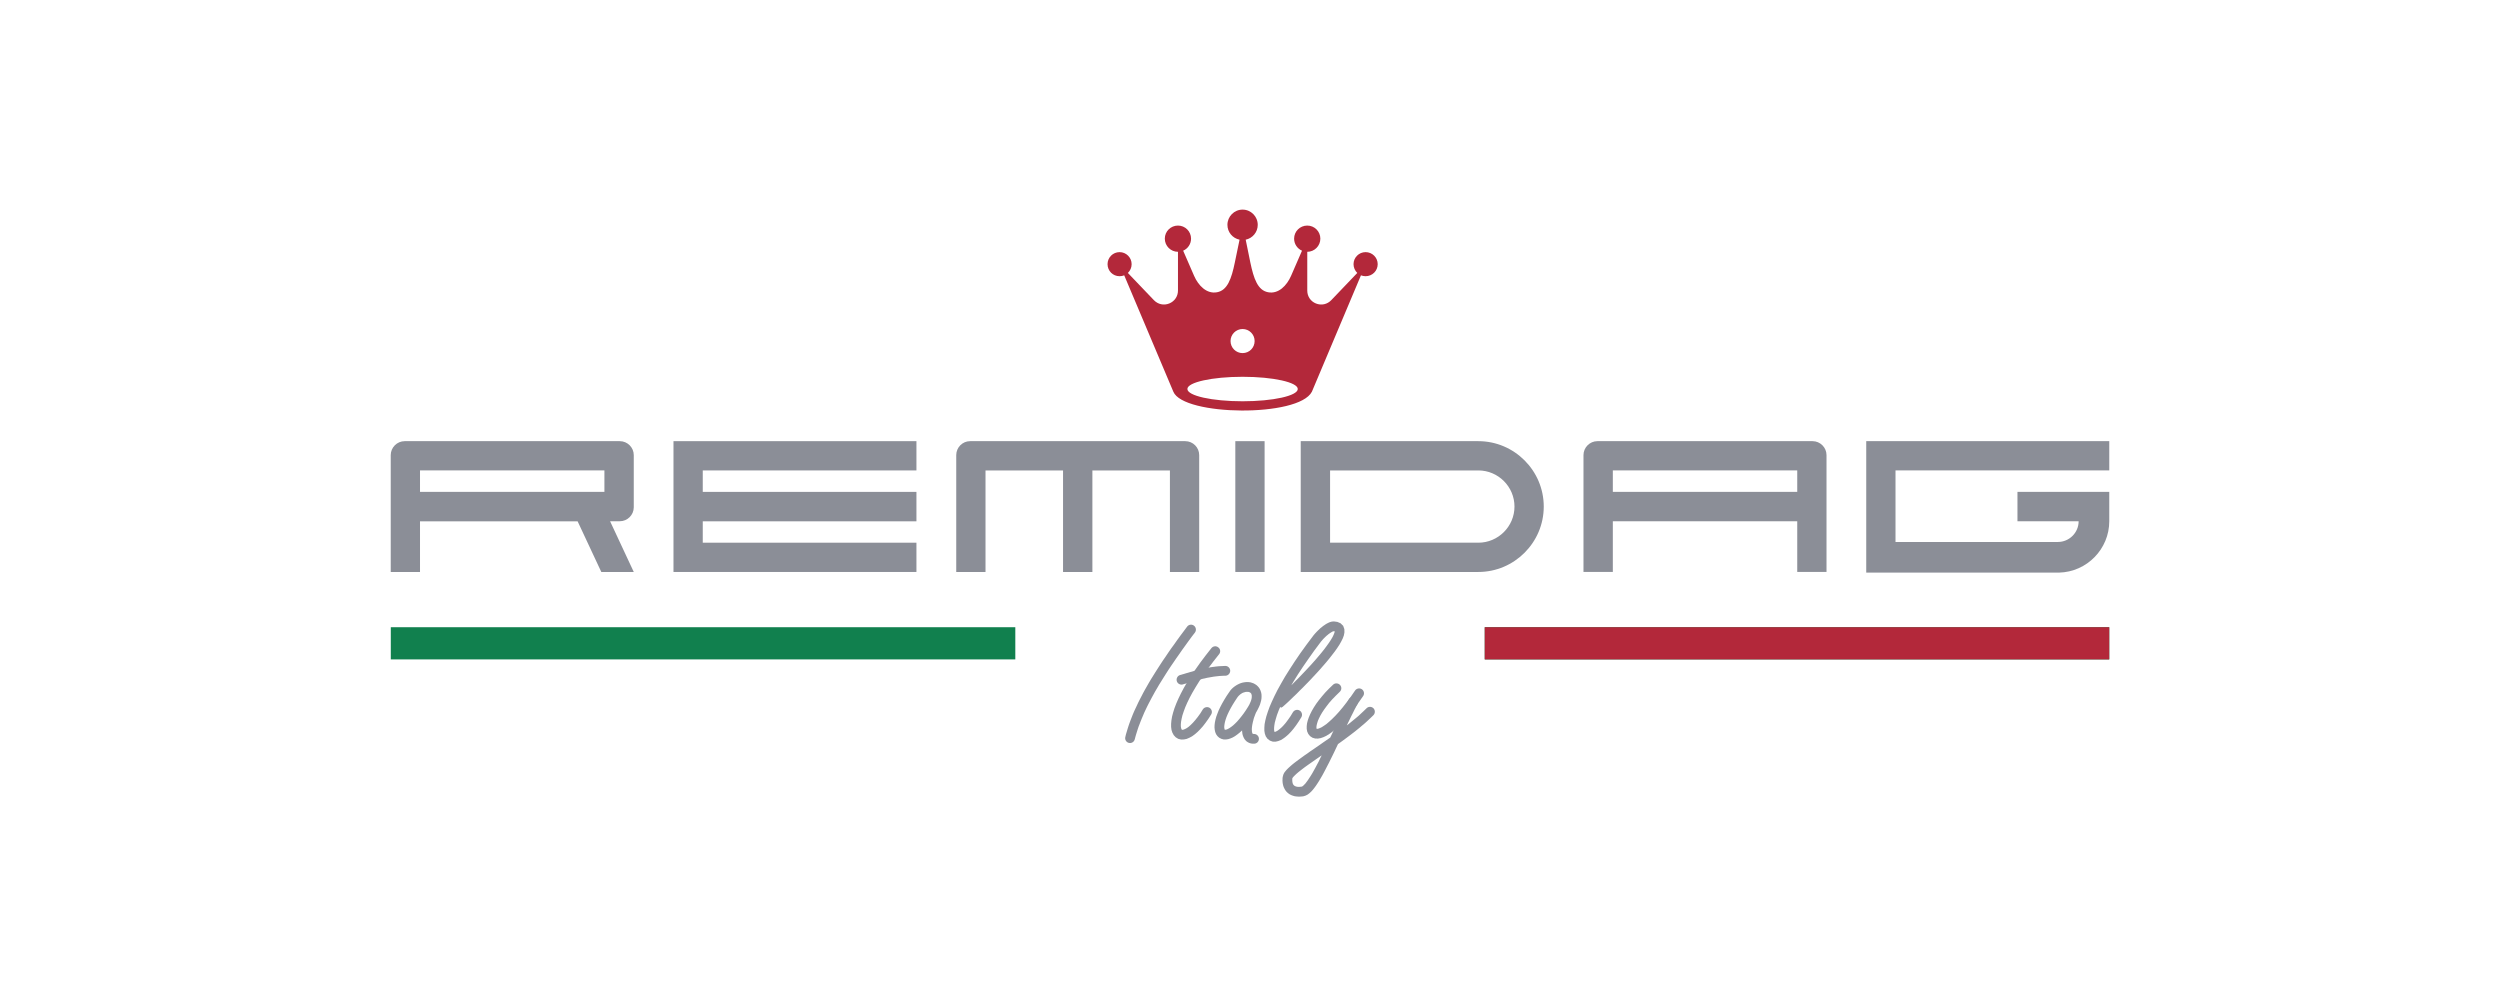 <svg xmlns:xlink="http://www.w3.org/1999/xlink" viewBox="0 0 313 123.74" style="shape-rendering:geometricPrecision; text-rendering:geometricPrecision; image-rendering:optimizeQuality; fill-rule:evenodd; clip-rule:evenodd" version="1.1" height="212px" width="537px" xml:space="preserve" xmlns="http://www.w3.org/2000/svg">
 <defs>
  <style type="text/css">
   
    .fil0 {fill:none}
    .fil4 {fill:#009846}
    .fil1 {fill:#11804E}
    .fil2 {fill:#8B8E97}
    .fil3 {fill:#B3283A}
    .fil5 {fill:#8B8E97;fill-rule:nonzero}
   
  </style>
 </defs>
 <g id="Ebene_x0020_1">
  <rect height="123.74" width="313" class="fil0"></rect>
  <g id="_2548089523456">
   <rect height="32.57" width="60.23" transform="matrix(7.98236E-15 0.067 -2.404 1.4108E-14 264.228 78.637)" class="fil1"></rect>
   <rect height="16.4" width="3.67" y="55.31" x="154.66" class="fil2"></rect>
   <polygon points="84.22,55.31 84.22,58.98 84.22,61.67 84.22,65.36 84.22,68.04 84.22,71.71 87.89,71.71 114.68,71.71 114.68,68.04 87.89,68.04 87.89,65.36 114.68,65.36 114.68,61.67 87.89,61.67 87.89,58.98 114.68,58.98 114.68,55.31 87.89,55.31" class="fil2"></polygon>
   <path d="M198.31 57.06l0 1.92 0 2.69 0 3.68 0 6.36 3.68 0 0 -6.36 23.12 0 0 6.36 3.67 0 0 -6.36 0 -3.68 0 -2.69 0 -1.92c0,-0.96 -0.79,-1.75 -1.75,-1.75l-26.97 0c-0.96,0 -1.75,0.79 -1.75,1.75zm3.68 4.61l0 -2.69 23.12 0 0 2.69 -23.12 0z" class="fil2"></path>
   <path d="M146.46 71.71l3.67 0 0 -12.73 0 -1.92c0,-0.96 -0.78,-1.75 -1.75,-1.75l-11.64 0 -3.68 0 -11.65 0c-0.96,0 -1.74,0.79 -1.74,1.75l0 1.92 0 12.73 3.67 0 0 -12.73 9.72 0 0 12.73 3.68 0 0 -12.73 9.72 0 0 12.73z" class="fil2"></path>
   <path d="M162.86 71.71l3.68 0 10.39 0 8.2 0c4.51,0 8.2,-3.69 8.2,-8.2l0 0c0,-4.51 -3.69,-8.2 -8.2,-8.2l-8.2 0 -10.39 0 -3.68 0 0 3.67 0 9.06 0 3.67zm14.07 -12.73l8.2 0c2.49,0 4.53,2.04 4.53,4.53l0 0c0,2.49 -2.04,4.53 -4.53,4.53l-8.2 0 -10.39 0 0 -9.06 10.39 0z" class="fil2"></path>
   <path d="M233.76 55.31l0 3.67 0 8.97 0 3.76 0 0.08 24.02 0 0 0 0.17 0 0 0c3.47,-0.09 6.28,-2.95 6.28,-6.44l0 -3.68 -3.84 0 -7.67 0 0 3.68 7.67 0c0,1.43 -1.17,2.6 -2.61,2.6l0 0 -20.35 0 0 -8.97 26.8 0 0 -3.67 -26.8 0 -3.67 0zm30.47 10.04l-3.84 0z" class="fil2"></path>
   <path d="M75.56 65.35l0.71 0 -0.71 0 0 0zm-26.79 -8.29l0 1.92 0 2.69 0 3.69 0 6.35 3.67 0 0 -6.35 19.76 0 2.97 6.35 4.07 0 -2.97 -6.36 1.22 0c0.96,0 1.75,-0.79 1.75,-1.75l0 -6.54c0,-0.96 -0.79,-1.75 -1.75,-1.75l-1.93 0 -25.04 0c-0.96,0 -1.75,0.79 -1.75,1.75zm3.67 1.92l23.12 0 0 2.69 -23.12 0 0 -2.69z" class="fil2"></path>
   <rect height="32.57" width="60.23" transform="matrix(7.98236E-15 0.067 -2.404 1.4108E-14 127.076 78.637)" class="fil1"></rect>
   <rect height="32.57" width="60.23" transform="matrix(7.98236E-15 0.067 -2.404 1.4108E-14 264.228 78.637)" class="fil3"></rect>
   <rect height="0.97" width="1.75" y="38.49" x="154.7" class="fil4"></rect>
   <path d="M164.26 49.11l6.15 -14.59c0.18,0.07 0.38,0.11 0.58,0.11 0.84,0 1.52,-0.67 1.52,-1.51 0,-0.83 -0.68,-1.51 -1.52,-1.51 -0.83,0 -1.51,0.68 -1.51,1.51 0,0.43 0.18,0.82 0.47,1.1l-3.26 3.41c-0.5,0.53 -1.24,0.69 -1.92,0.42 -0.67,-0.27 -1.09,-0.89 -1.09,-1.62l0 -4.86c0.9,0 1.64,-0.74 1.64,-1.65 0,-0.91 -0.74,-1.64 -1.64,-1.64 -0.91,0 -1.65,0.73 -1.65,1.64 0,0.68 0.41,1.26 0.99,1.51l-1.37 3.15c-0.53,1.22 -1.58,2.31 -2.88,2.06 -1.3,-0.24 -1.8,-1.69 -2.23,-3.74l-0.58 -2.85c0.86,-0.18 1.51,-0.94 1.51,-1.86 0,-1.05 -0.85,-1.91 -1.9,-1.91 -1.05,0 -1.9,0.86 -1.9,1.91 0,0.92 0.65,1.68 1.52,1.86l-0.59 2.85c-0.42,2.05 -0.93,3.5 -2.23,3.74 -1.3,0.25 -2.35,-0.84 -2.88,-2.06l-1.37 -3.15c0.58,-0.25 0.99,-0.83 0.99,-1.51 0,-0.91 -0.74,-1.64 -1.64,-1.64 -0.91,0 -1.65,0.73 -1.65,1.64 0,0.91 0.74,1.65 1.65,1.65l0 4.86c0,0.73 -0.43,1.35 -1.1,1.62 -0.68,0.27 -1.41,0.11 -1.92,-0.42l-3.26 -3.41c0.29,-0.28 0.47,-0.67 0.47,-1.1 0,-0.83 -0.68,-1.51 -1.51,-1.51 -0.84,0 -1.51,0.68 -1.51,1.51 0,0.84 0.67,1.51 1.51,1.51 0.21,0 0.4,-0.04 0.58,-0.11l6.16 14.59c1.26,3.05 15.71,3.24 17.37,0zm-8.69 1.2c3.82,0 6.92,-0.69 6.92,-1.54 0,-0.84 -3.1,-1.53 -6.92,-1.53 -3.82,0 -6.92,0.69 -6.92,1.53 0,0.85 3.1,1.54 6.92,1.54zm0 -6.04c-0.83,0 -1.51,-0.67 -1.51,-1.51 0,-0.83 0.68,-1.51 1.51,-1.51 0.84,0 1.51,0.68 1.51,1.51 0,0.84 -0.67,1.51 -1.51,1.51z" class="fil3"></path>
   <g>
    <g>
     <path d="M148.62 78.56c0.2,-0.27 0.59,-0.32 0.85,-0.12 0.27,0.2 0.33,0.59 0.13,0.86l-0.98 -0.74zm-6.57 14.13l-1.18 -0.3 0.08 -0.33 0.1 -0.33 0.1 -0.34 0.11 -0.35 0.12 -0.35 0.13 -0.35 0.14 -0.36 0.14 -0.36 0.16 -0.38 0.17 -0.37 0.18 -0.38 0.18 -0.39 0.2 -0.4 0.21 -0.4 0.21 -0.41 0.23 -0.42 0.24 -0.42 0.25 -0.44 0.26 -0.44 0.28 -0.45 0.28 -0.45 0.3 -0.47 0.31 -0.48 0.32 -0.49 0.34 -0.49 0.34 -0.51 0.36 -0.52 0.38 -0.52 0.38 -0.54 0.4 -0.55 0.42 -0.56 0.43 -0.58 0.98 0.74 -0.43 0.56 -0.41 0.56 -0.39 0.54 -0.39 0.54 -0.36 0.52 -0.36 0.51 -0.34 0.5 -0.33 0.48 -0.32 0.48 -0.3 0.47 -0.29 0.46 -0.28 0.45 -0.27 0.43 -0.25 0.43 -0.25 0.42 -0.23 0.42 -0.22 0.4 -0.21 0.4 -0.2 0.38 -0.19 0.38 -0.18 0.38 -0.17 0.36 -0.15 0.36 -0.15 0.35 -0.14 0.35 -0.13 0.34 -0.13 0.33 -0.11 0.33 -0.1 0.32 -0.1 0.32 -0.09 0.31 -0.08 0.31zm0 0c-0.08,0.33 -0.41,0.53 -0.74,0.45 -0.33,-0.08 -0.53,-0.42 -0.44,-0.75l1.18 0.3z" class="fil5"></path>
    </g>
    <g>
     <path d="M151.67 81.25c0.22,-0.26 0.6,-0.3 0.86,-0.08 0.27,0.21 0.31,0.59 0.09,0.86l-0.95 -0.78zm-1.09 7.7l1.05 0.63 -0.35 0.55 -0.35 0.49 -0.34 0.44 -0.35 0.39 -0.34 0.34 -0.34 0.29 -0.33 0.24 -0.34 0.18 -0.33 0.14 -0.35 0.07 -0.35 0.01 -0.36 -0.09 -0.31 -0.19 -0.25 -0.27 -0.17 -0.31 -0.11 -0.34 -0.05 -0.38 0 -0.4 0.04 -0.43 0.08 -0.47 0.13 -0.5 0.17 -0.54 0.22 -0.58 0.27 -0.62 0.32 -0.66 0.37 -0.7 0.43 -0.74 0.48 -0.77 0.55 -0.81 0.6 -0.85 0.67 -0.89 0.73 -0.93 0.95 0.78 -0.71 0.9 -0.65 0.86 -0.58 0.82 -0.53 0.79 -0.46 0.74 -0.41 0.7 -0.35 0.65 -0.3 0.62 -0.25 0.57 -0.19 0.52 -0.16 0.48 -0.1 0.42 -0.07 0.38 -0.03 0.32 0 0.26 0.03 0.2 0.04 0.13 0.04 0.07 0.02 0.03 0.01 0 0.03 0.01 0.07 0 0.12 -0.03 0.17 -0.07 0.21 -0.11 0.24 -0.17 0.26 -0.23 0.28 -0.28 0.29 -0.33 0.31 -0.39 0.32 -0.44 0.31 -0.5zm0 0c0.18,-0.29 0.56,-0.38 0.85,-0.21 0.28,0.18 0.38,0.55 0.2,0.84l-1.05 -0.63z" class="fil5"></path>
    </g>
    <g>
     <path d="M153.39 83.49c0.34,-0.01 0.62,0.26 0.63,0.6 0,0.34 -0.27,0.62 -0.6,0.63l-0.03 -1.23zm-5.31 2.32l-0.34 -1.18 0.15 -0.04 0.16 -0.05 0.15 -0.04 0.16 -0.05 0.16 -0.05 0.15 -0.04 0.17 -0.05 0.16 -0.05 0.16 -0.04 0.17 -0.05 0.16 -0.05 0.17 -0.04 0.17 -0.05 0.17 -0.04 0.17 -0.04 0.18 -0.05 0.17 -0.04 0.18 -0.04 0.18 -0.03 0.18 -0.04 0.19 -0.04 0.18 -0.03 0.19 -0.03 0.19 -0.03 0.19 -0.02 0.19 -0.03 0.2 -0.02 0.19 -0.02 0.2 -0.01 0.2 -0.01 0.21 -0.01 0.2 -0.01 0.03 1.23 -0.19 0 -0.18 0.01 -0.18 0.01 -0.18 0.01 -0.18 0.02 -0.18 0.02 -0.17 0.02 -0.18 0.02 -0.17 0.03 -0.17 0.03 -0.17 0.03 -0.17 0.03 -0.17 0.03 -0.17 0.04 -0.16 0.04 -0.17 0.03 -0.16 0.04 -0.17 0.05 -0.16 0.04 -0.16 0.04 -0.16 0.04 -0.16 0.05 -0.16 0.04 -0.16 0.05 -0.16 0.05 -0.16 0.04 -0.16 0.05 -0.16 0.05 -0.15 0.04 -0.16 0.05 -0.16 0.04 -0.15 0.05zm0 0c-0.33,0.09 -0.67,-0.1 -0.76,-0.42 -0.09,-0.33 0.1,-0.67 0.42,-0.76l0.34 1.18z" class="fil5"></path>
    </g>
    <g>
     <path d="M154.91 87.45l-1 -0.7 0 0 0.14 -0.2 0.16 -0.18 0.17 -0.16 0.18 -0.14 0.19 -0.13 0.19 -0.11 0.2 -0.1 0.2 -0.08 0.2 -0.06 0.2 -0.04 0.21 -0.03 0.21 -0.01 0.2 0.01 0.21 0.03 0.19 0.06 0.2 0.07 0.18 0.1 0.18 0.12 0.16 0.15 0.14 0.16 0.12 0.19 0.09 0.21 0.07 0.22 0.04 0.23 0.01 0.24 -0.01 0.25 -0.04 0.26 -0.07 0.26 -0.08 0.27 -0.12 0.28 -0.14 0.29 -0.16 0.3 -1.06 -0.62 0.14 -0.24 0.1 -0.22 0.09 -0.21 0.06 -0.18 0.04 -0.17 0.02 -0.15 0 -0.12 0 -0.11 -0.02 -0.08 -0.02 -0.07 -0.02 -0.06 -0.03 -0.05 -0.04 -0.04 -0.04 -0.03 -0.04 -0.04 -0.05 -0.02 -0.07 -0.03 -0.07 -0.02 -0.08 -0.01 -0.09 0 -0.1 0 -0.1 0.01 -0.1 0.03 -0.11 0.03 -0.12 0.04 -0.11 0.05 -0.1 0.07 -0.11 0.07 -0.1 0.09 -0.1 0.09 -0.1 0.11 -0.09 0.12 0 0zm1.36 1.14l1.06 0.62 -0.01 0.01 -0.32 0.5 -0.31 0.46 -0.31 0.41 -0.31 0.38 -0.3 0.34 -0.3 0.3 -0.29 0.26 -0.29 0.23 -0.28 0.2 -0.28 0.16 -0.28 0.12 -0.28 0.09 -0.28 0.04 -0.29 0 -0.29 -0.08 -0.27 -0.14 -0.22 -0.2 -0.17 -0.24 -0.11 -0.27 -0.06 -0.28 -0.03 -0.29 0.01 -0.31 0.04 -0.33 0.07 -0.34 0.1 -0.37 0.14 -0.38 0.16 -0.41 0.2 -0.42 0.23 -0.44 0.27 -0.47 0.3 -0.49 0.34 -0.5 1 0.7 -0.31 0.47 -0.28 0.45 -0.24 0.42 -0.21 0.4 -0.18 0.38 -0.14 0.34 -0.11 0.32 -0.08 0.29 -0.05 0.25 -0.03 0.23 -0.01 0.18 0.02 0.14 0.02 0.1 0.02 0.05 0.01 0.02 0 0 0 0 0.01 0 0.05 0 0.09 -0.01 0.13 -0.04 0.15 -0.07 0.19 -0.11 0.2 -0.14 0.22 -0.17 0.24 -0.22 0.26 -0.26 0.26 -0.3 0.27 -0.33 0.29 -0.38 0.29 -0.42 0.29 -0.46 -0.01 0.01zm1.06 0.62l-0.01 0.01 0 0.02 0.01 -0.03zm-1.15 -0.45c0.15,-0.3 0.51,-0.43 0.82,-0.28 0.3,0.14 0.43,0.51 0.28,0.81l-1.1 -0.53zm0.81 3.26l0.04 1.22 -0.21 0 -0.2 -0.03 -0.2 -0.06 -0.18 -0.09 -0.17 -0.11 -0.14 -0.14 -0.12 -0.15 -0.09 -0.16 -0.07 -0.16 -0.06 -0.17 -0.04 -0.16 -0.02 -0.17 -0.02 -0.17 0 -0.17 0 -0.17 0.01 -0.17 0.02 -0.17 0.02 -0.17 0.03 -0.17 0.03 -0.17 0.03 -0.17 0.04 -0.16 0.04 -0.16 0.05 -0.16 0.05 -0.15 0.04 -0.15 0.05 -0.15 0.06 -0.14 0.05 -0.13 0.05 -0.12 0.05 -0.12 0.05 -0.11 1.1 0.53 -0.04 0.08 -0.04 0.1 -0.04 0.1 -0.04 0.11 -0.04 0.11 -0.05 0.12 -0.04 0.13 -0.04 0.13 -0.03 0.14 -0.04 0.14 -0.03 0.13 -0.03 0.14 -0.03 0.14 -0.02 0.13 -0.02 0.14 -0.01 0.12 -0.01 0.13 0 0.11 0.01 0.11 0 0.09 0.02 0.09 0.01 0.07 0.02 0.05 0.02 0.05 0.01 0.02 0.02 0.02 0 0.01 0.01 0 0.01 0.01 0.02 0 0.05 0.01 0.06 0zm0 0c0.34,-0.01 0.62,0.26 0.63,0.59 0.01,0.34 -0.25,0.62 -0.59,0.63l-0.04 -1.22z" class="fil5"></path>
    </g>
    <g>
     <path d="M159.71 87.76c0.22,-0.26 0.61,-0.3 0.86,-0.08 0.26,0.22 0.3,0.6 0.08,0.86l-0.94 -0.78zm7.27 -8.62l0.05 -1.22 -0.01 -0.01 0.43 0.06 0.4 0.17 0.33 0.32 0.15 0.42 0.01 0.4 -0.07 0.38 -0.14 0.38 -0.19 0.38 -0.23 0.41 -0.27 0.41 -0.31 0.44 -0.34 0.44 -0.36 0.46 -0.38 0.46 -0.41 0.47 -0.41 0.47 -0.43 0.47 -0.43 0.46 -0.42 0.45 -0.43 0.44 -0.41 0.42 -0.4 0.39 -0.37 0.38 -0.36 0.34 -0.32 0.31 -0.29 0.28 -0.26 0.24 -0.21 0.19 -0.17 0.15 -0.12 0.11 -0.23 0.13 -0.67 -0.98 0.94 0.78 -0.69 -0.94 -0.13 0.06 0.09 -0.08 0.16 -0.14 0.2 -0.18 0.25 -0.23 0.28 -0.27 0.32 -0.31 0.35 -0.34 0.37 -0.36 0.39 -0.4 0.41 -0.41 0.41 -0.43 0.42 -0.44 0.42 -0.45 0.42 -0.46 0.4 -0.45 0.39 -0.46 0.37 -0.44 0.35 -0.44 0.31 -0.42 0.28 -0.39 0.24 -0.37 0.2 -0.34 0.14 -0.3 0.09 -0.24 0.04 -0.16 0 -0.06 0.02 0.03 0.04 0.05 -0.03 -0.01 -0.17 -0.02 -0.01 0zm0.01 0l-0.01 0 0.02 0 -0.01 0zm-1.61 1.33l-0.97 -0.74 0 0 0.05 -0.07 0.06 -0.07 0.06 -0.07 0.06 -0.07 0.06 -0.07 0.07 -0.07 0.07 -0.08 0.07 -0.07 0.07 -0.07 0.07 -0.07 0.08 -0.07 0.08 -0.08 0.07 -0.07 0.08 -0.07 0.08 -0.06 0.09 -0.07 0.08 -0.07 0.08 -0.06 0.09 -0.06 0.09 -0.06 0.08 -0.06 0.09 -0.05 0.09 -0.06 0.09 -0.04 0.09 -0.05 0.09 -0.04 0.09 -0.04 0.1 -0.03 0.1 -0.03 0.11 -0.02 0.11 -0.01 0.12 0 -0.05 1.22 0.01 0 0 0 -0.02 0 -0.02 0.01 -0.03 0.01 -0.04 0.01 -0.05 0.02 -0.05 0.03 -0.05 0.03 -0.05 0.03 -0.06 0.04 -0.07 0.04 -0.06 0.04 -0.06 0.05 -0.07 0.05 -0.07 0.05 -0.06 0.06 -0.07 0.05 -0.07 0.06 -0.06 0.06 -0.07 0.06 -0.06 0.06 -0.06 0.06 -0.06 0.06 -0.06 0.06 -0.06 0.06 -0.05 0.06 -0.05 0.06 -0.05 0.06 -0.05 0.05 -0.04 0.05 -0.04 0.05 0 0zm-3.5 8.83l1.06 0.62 -0.33 0.53 -0.32 0.47 -0.33 0.44 -0.32 0.38 -0.32 0.33 -0.32 0.28 -0.32 0.24 -0.31 0.19 -0.33 0.13 -0.34 0.08 -0.36 -0.01 -0.35 -0.13 -0.3 -0.23 -0.21 -0.3 -0.12 -0.34 -0.06 -0.36 0 -0.4 0.03 -0.42 0.09 -0.47 0.13 -0.52 0.18 -0.56 0.22 -0.61 0.28 -0.65 0.33 -0.71 0.38 -0.76 0.45 -0.81 0.5 -0.87 0.57 -0.91 0.63 -0.97 0.7 -1.03 0.77 -1.07 0.85 -1.13 0.97 0.74 -0.83 1.11 -0.75 1.06 -0.69 1 -0.62 0.94 -0.55 0.89 -0.49 0.84 -0.42 0.78 -0.37 0.72 -0.31 0.67 -0.26 0.61 -0.21 0.56 -0.15 0.5 -0.12 0.44 -0.06 0.37 -0.03 0.31 0 0.25 0.03 0.16 0.03 0.09 0.01 0.02 -0.02 -0.01 -0.02 -0.01 0.03 0 0.09 -0.02 0.14 -0.06 0.19 -0.11 0.22 -0.17 0.25 -0.22 0.26 -0.27 0.28 -0.33 0.28 -0.38 0.3 -0.43 0.29 -0.48zm0 0c0.17,-0.29 0.55,-0.39 0.84,-0.22 0.29,0.17 0.39,0.55 0.22,0.84l-1.06 -0.62z" class="fil5"></path>
    </g>
    <g>
     <path d="M166.92 85.84c0.25,-0.23 0.64,-0.21 0.87,0.04 0.23,0.25 0.21,0.63 -0.04,0.86l-0.83 -0.9zm2.75 0.74l1.02 0.68 -0.56 0.8 -0.53 0.73 -0.52 0.66 -0.49 0.58 -0.47 0.52 -0.45 0.46 -0.44 0.4 -0.4 0.33 -0.39 0.28 -0.37 0.23 -0.36 0.17 -0.35 0.12 -0.34 0.06 -0.35 -0.01 -0.34 -0.1 -0.3 -0.2 -0.22 -0.27 -0.14 -0.31 -0.06 -0.33 0 -0.34 0.04 -0.35 0.09 -0.36 0.13 -0.38 0.17 -0.4 0.21 -0.42 0.25 -0.43 0.29 -0.45 0.34 -0.46 0.38 -0.47 0.42 -0.49 0.47 -0.49 0.52 -0.5 0.83 0.9 -0.48 0.47 -0.44 0.45 -0.39 0.44 -0.34 0.44 -0.3 0.41 -0.26 0.39 -0.22 0.38 -0.17 0.34 -0.14 0.32 -0.09 0.29 -0.06 0.24 -0.03 0.21 0 0.15 0.02 0.09 0.01 0.03 0 0 -0.02 -0.01 0.01 0 0.07 0 0.13 -0.02 0.19 -0.07 0.24 -0.11 0.28 -0.18 0.32 -0.22 0.35 -0.3 0.38 -0.35 0.42 -0.42 0.44 -0.48 0.46 -0.55 0.49 -0.63 0.52 -0.7 0.53 -0.77zm0 0c0.19,-0.28 0.57,-0.35 0.85,-0.17 0.28,0.19 0.36,0.57 0.17,0.85l-1.02 -0.68z" class="fil5"></path>
    </g>
    <g>
     <path d="M168.9 87.68c0.16,-0.29 0.54,-0.4 0.83,-0.24 0.3,0.16 0.41,0.53 0.25,0.83l-1.08 -0.59zm-5.69 12.15l-0.2 -1.21 0 0 0.01 0 0.05 -0.04 0.1 -0.07 0.12 -0.12 0.15 -0.15 0.15 -0.2 0.17 -0.23 0.17 -0.26 0.19 -0.29 0.19 -0.31 0.19 -0.34 0.2 -0.36 0.2 -0.38 0.21 -0.39 0.2 -0.42 0.21 -0.42 0.22 -0.43 0.21 -0.45 0.22 -0.45 0.21 -0.46 0.22 -0.46 0.22 -0.46 0.21 -0.46 0.22 -0.45 0.21 -0.46 0.22 -0.44 0.21 -0.44 0.21 -0.43 0.2 -0.41 0.21 -0.4 0.2 -0.39 0.19 -0.37 1.08 0.59 -0.19 0.35 -0.2 0.38 -0.19 0.39 -0.21 0.41 -0.2 0.42 -0.21 0.43 -0.21 0.44 -0.21 0.45 -0.22 0.46 -0.22 0.45 -0.21 0.47 -0.22 0.46 -0.22 0.46 -0.21 0.45 -0.22 0.45 -0.22 0.44 -0.21 0.43 -0.22 0.42 -0.21 0.41 -0.21 0.4 -0.2 0.37 -0.21 0.36 -0.2 0.34 -0.2 0.31 -0.2 0.3 -0.2 0.27 -0.19 0.24 -0.2 0.22 -0.21 0.19 -0.22 0.17 -0.25 0.13 -0.28 0.09 0 0zm-2.61 -2.41l1.21 0.13 0 0 -0.01 0.1 0 0.09 0 0.09 0 0.08 0.01 0.07 0.01 0.07 0.01 0.07 0.02 0.06 0.01 0.05 0.02 0.05 0.02 0.04 0.02 0.04 0.03 0.03 0.02 0.03 0.03 0.03 0.02 0.02 0.03 0.03 0.03 0.02 0.04 0.02 0.04 0.02 0.04 0.02 0.05 0.02 0.05 0.01 0.06 0.02 0.07 0.01 0.06 0.01 0.08 0 0.08 0 0.08 0 0.09 -0.01 0.09 -0.01 0.1 -0.01 0.2 1.21 -0.14 0.02 -0.14 0.01 -0.14 0.01 -0.14 0.01 -0.13 -0.01 -0.13 -0.01 -0.13 -0.01 -0.13 -0.02 -0.13 -0.03 -0.12 -0.04 -0.12 -0.04 -0.12 -0.05 -0.12 -0.06 -0.11 -0.06 -0.1 -0.08 -0.1 -0.08 -0.09 -0.09 -0.09 -0.09 -0.08 -0.11 -0.07 -0.11 -0.06 -0.11 -0.06 -0.12 -0.05 -0.12 -0.04 -0.12 -0.03 -0.13 -0.03 -0.13 -0.02 -0.14 -0.01 -0.13 -0.01 -0.14 0.01 -0.14 0 -0.15 0.02 -0.14 0 0zm10.5 -8.61l0.88 0.85 -0.34 0.33 -0.35 0.33 -0.37 0.34 -0.38 0.32 -0.39 0.33 -0.41 0.33 -0.41 0.32 -0.42 0.32 -0.43 0.32 -0.42 0.31 -0.43 0.31 -0.43 0.3 -0.43 0.3 -0.42 0.29 -0.42 0.29 -0.41 0.28 -0.39 0.27 -0.39 0.27 -0.37 0.26 -0.36 0.25 -0.34 0.24 -0.32 0.23 -0.29 0.22 -0.27 0.21 -0.25 0.2 -0.21 0.18 -0.18 0.17 -0.15 0.15 -0.11 0.12 -0.06 0.09 -0.02 0.04 0 -0.03 -1.21 -0.13 0.07 -0.28 0.11 -0.24 0.15 -0.2 0.17 -0.2 0.2 -0.2 0.22 -0.2 0.24 -0.21 0.27 -0.22 0.29 -0.22 0.31 -0.23 0.33 -0.24 0.34 -0.25 0.37 -0.25 0.37 -0.27 0.39 -0.26 0.4 -0.28 0.41 -0.28 0.41 -0.29 0.42 -0.29 0.42 -0.29 0.43 -0.3 0.42 -0.31 0.42 -0.3 0.41 -0.31 0.41 -0.31 0.4 -0.31 0.39 -0.32 0.38 -0.31 0.37 -0.31 0.34 -0.32 0.33 -0.31 0.31 -0.3zm0 0c0.24,-0.25 0.62,-0.25 0.87,-0.02 0.24,0.24 0.24,0.63 0.01,0.87l-0.88 -0.85z" class="fil5"></path>
    </g>
   </g>
  </g>
 </g>
</svg>
